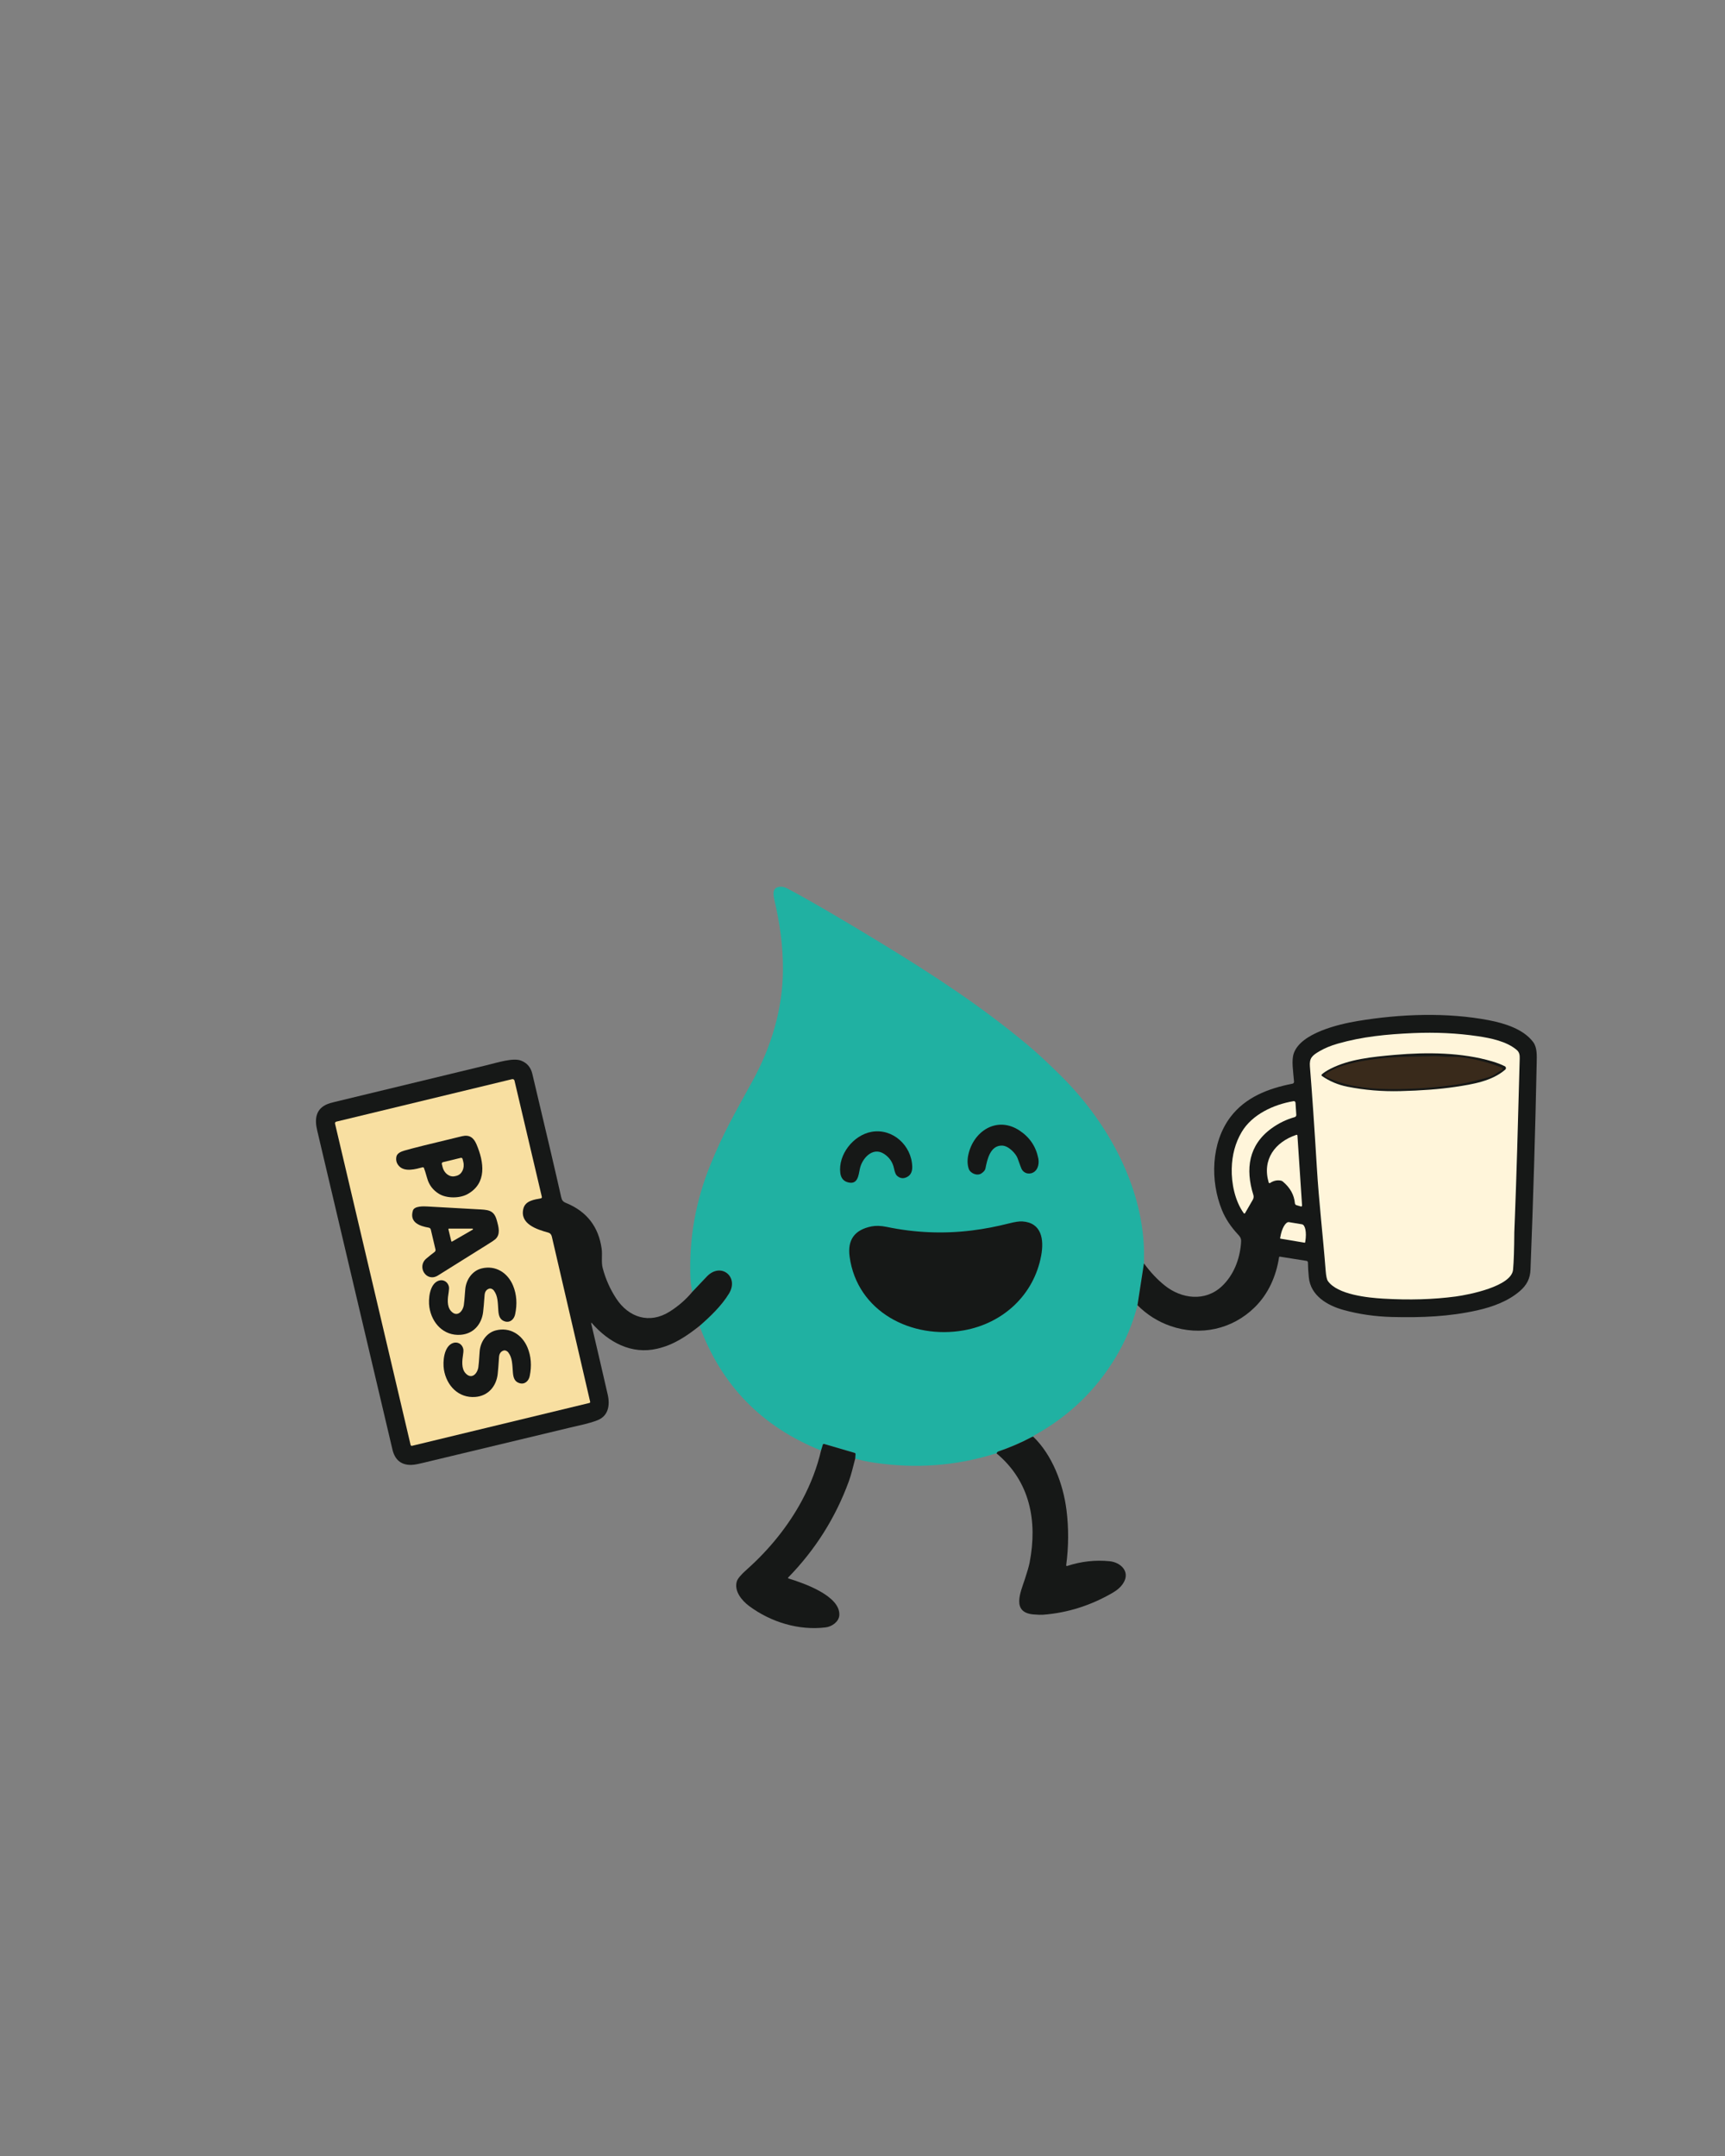 <?xml version="1.0" encoding="UTF-8"?>
<svg id="Vrstva_1" data-name="Vrstva 1" xmlns="http://www.w3.org/2000/svg" viewBox="0 0 1080 1350">
  <rect x="0" y="0" width="1080" height="1350" fill="#808080" stroke="none"/>
  <defs>
    <style>
      .cls-1 {
        fill: #161817;
      }

      .cls-2 {
        fill: #20b1a2;
      }

      .cls-3 {
        fill: #392a1b;
      }

      .cls-4 {
        fill: #fff5da;
      }

      .cls-5 {
        fill: #f8dfa1;
      }
    </style>
  </defs>
  <path class="cls-2" d="M716.21,791.08l-4.05,26.2c-2.91,11.43-7.44,22.27-13.59,32.52-12.51,20.83-29.52,37.16-51.02,48.97-.23.12-.46.38-.69.79-.36.05-.69.16-1,.32-6.71,3.55-13.67,6.54-20.86,8.99-.45.15-.8.55-1.06,1.19-.33.02-.72.1-1.17.24-24.28,7.56-49.26,9.44-74.94,5.65-4.78-.7-8.91-1.58-12.39-2.63l.19-2.79c.03-.35-.2-.68-.54-.78l-19.14-5.6c-.34-.1-.69.09-.79.43l-1.11,3.67c-37.03-14.79-62.4-40.79-76.09-78.01,6.76-5.87,13.9-12.74,18.48-20.31,6.38-10.53-5.15-19.77-13.88-10.64-3.01,3.14-6.07,6.37-9.19,9.69-.67-3.47-1.05-6.54-1.14-9.21-.87-24.31,3.32-47.81,12.57-70.52,7.9-19.38,14.33-30.55,26.34-52.37,11.72-21.28,18.93-45.07,19.05-69.62.07-14.99-1.88-28.69-5.41-44-.81-3.53-1.21-7.26,3.03-7.95,1.62-.26,3.29.06,5.01.97,13.25,6.99,32.75,18.34,58.51,34.04,33.28,20.28,63.16,39.84,92.14,64.05,5.83,4.87,12.78,11.33,20.87,19.36,27.48,27.29,48.96,64.71,51.67,104.05.24,3.47.31,7.9.2,13.3Z"/>
  <path class="cls-1" d="M712.16,817.28l4.05-26.2c4.01,5.47,8.33,10.08,12.98,13.81,10.47,8.42,25.36,10.38,35.84.48,7.27-6.87,11.02-16.55,11.91-26.4.26-2.82.19-3.82-1.8-5.95-4.53-4.83-7.89-9.91-10.06-15.23-7.52-18.4-6.85-42.31,5.28-58.35,9.35-12.36,23.63-17.92,38.85-20.88.6-.11,1.02-.66.97-1.27-.53-6.61-1.74-13.32-.13-17.82,4.5-12.64,27.99-18.16,40.03-20.16,26.96-4.48,56.05-5.49,82.17-.46,9.82,1.89,21.56,5.53,27.64,13.64,2.56,3.42,2.3,8.4,2.21,13.04-.85,41.9-2.15,85.06-3.88,129.49-.22,5.63-2.38,9.71-6.7,13.44-7.38,6.37-17.2,9.93-26.73,12.05-17.37,3.88-34.34,4.6-53.22,4.14-10.63-.27-20.78-1.74-30.44-4.41-10.19-2.82-20.55-8.96-21.69-20.34-.34-3.4-.53-6.53-.56-9.4-.01-.49-.37-.9-.85-.98l-16.75-2.66c-.23-.03-.44.12-.47.35-1.85,12.05-6.73,22.96-15.21,31.33-13.97,13.8-34.04,18.27-52.79,11.75-7.76-2.69-14.64-7.03-20.65-13.01Z"/>
  <path class="cls-1" d="M433.37,808.98c3.12-3.32,6.18-6.55,9.19-9.69,8.73-9.13,20.26.11,13.88,10.64-4.58,7.57-11.72,14.44-18.48,20.31-8.26,6.51-16.07,11.82-26.42,14.25-16.21,3.83-30.58-4.05-41.1-16.13-.14-.15-.39-.02-.34.18,4.01,17.07,7.47,32,10.4,44.79,1.51,6.6.37,13.3-6.44,15.97-5.25,2.07-10.95,3.12-17.52,4.69-24.27,5.79-54.86,13.12-91.75,22.01-1.66.4-5.06,1.24-7.33,1.27-6.3.09-10.22-3.12-11.76-9.65-19.21-81.61-34.92-148.23-47.13-199.86-1.73-7.28-.81-13.59,6.66-16.52.94-.37,2.44-.8,4.49-1.3,35.33-8.58,66.94-16.22,94.83-22.92,7.05-1.7,16.69-4.87,21.76-2.87,3.69,1.46,6.01,4.2,6.96,8.21,8.99,37.79,15.01,63.5,18.05,77.13.49,2.18,1.14,2.98,3.2,3.82,12.87,5.3,20.26,14.85,22.17,28.64.53,3.83-.35,8.32.64,12.04,1.83,6.92,4.68,13.32,8.55,19.19,7.73,11.76,20.72,16.01,33.24,8.18,5.49-3.43,10.24-7.55,14.25-12.38Z"/>
  <path class="cls-1" d="M646.86,899.56c11.98,11.52,18.8,29.63,20.86,45.99,1.42,11.35,1.36,22.85-.19,34.52-.05.33.27.6.59.49,8.81-2.9,17.69-3.89,26.64-2.98,6.79.69,12.99,6.42,8.61,13.57-1.43,2.34-3.63,4.37-6.6,6.1-13.81,8.05-28.38,12.66-43.7,13.83-1.39.1-3.42.03-6.11-.2-13.74-1.2-8.03-13.81-5.35-21.94,1.58-4.78,2.59-8.29,3.02-10.52,5.03-25.99.28-50.85-20.69-68.36.26-.64.61-1.04,1.06-1.19,7.19-2.45,14.15-5.44,20.86-8.99.31-.16.64-.27,1-.32Z"/>
  <path class="cls-1" d="M535.44,913.32c-1.25,4.71-2.44,9.95-4,14.22-8.29,22.7-20.93,42.77-37.94,60.21-.2.2-.11.54.17.63,9.43,2.9,32.45,10.81,31.82,22.94-.22,4.22-4.77,7.22-8.5,7.68-16.82,2.09-34.35-3.25-47.97-13.37-4.62-3.43-9.48-9.36-7.73-15.36.51-1.75,2.59-4.24,6.23-7.47,14.07-12.48,26.15-27.42,34.74-43.56,5.42-10.18,9.35-20.51,11.79-30.99l1.11-3.67c.1-.34.45-.53.79-.43l19.14,5.6c.34.1.57.43.54.78l-.19,2.79Z"/>
  <path class="cls-4" d="M949.5,657.34c1.76,1.47,2.03,3.23,1.97,5.44-1.12,43.35-2.11,76.19-2.98,98.5-.27,6.79-.4,10.2-.4,10.25-.07,10.77-.33,18.6-.78,23.5-.95,10.43-27.64,15.68-35.94,16.79-13.93,1.86-29.03,2.31-45.31,1.34-9.46-.56-28.61-2.43-34.67-11.01-.67-.96-1.14-3.1-1.4-6.41-1.67-21.57-4.23-43.12-5.53-64.72-1.56-25.75-3.01-46.83-4.34-63.24-.42-5.29,1.45-6.92,6.09-9.6,3.24-1.89,7.01-3.45,11.31-4.68,15.43-4.42,30.71-5.9,47.3-6.62,14.03-.61,27.52.04,40.47,1.96,8.25,1.23,17.87,3.21,24.21,8.5Z"/>
  <path class="cls-5" d="M257.07,904.75l-47.31-201.16c-.13-.56.21-1.12.76-1.25l110.11-26.61c.67-.16,1.34.25,1.49.92l17.13,72.81c.09.4-.16.8-.57.88-4.19.83-9.74,1.46-10.99,6.42-2.43,9.6,8.36,13.07,15.57,15.04,1.18.33,1.93,1.16,2.24,2.51,1.51,6.42,9.51,40.91,24,103.46.07.31-.12.62-.44.7l-111.07,26.84c-.41.1-.83-.15-.92-.56Z"/>
  <path class="cls-4" d="M811.09,690.45l.51,7.63c.04.65-.38,1.25-1.01,1.42-5.15,1.44-9.96,3.77-14.42,6.99-14.5,10.49-16.53,25.52-11.46,41.75.31.99.19,2.06-.33,2.96l-4.87,8.44c-.17.3-.6.32-.8.04-5.55-7.71-7.76-18.73-7.54-27.92.2-8.58,2.26-16.2,6.19-22.86,6.52-11.07,20.02-17.31,32.53-19.4.6-.1,1.16.34,1.2.95Z"/>
  <path class="cls-1" d="M647.73,733.61c-2.74,2.11-6.61,1.46-8.19-1.78-.22-.44-1.03-2.61-2.42-6.52-1.06-2.95-5.66-7.93-9.79-7.99-7.4-.11-9.26,8.76-10.35,14.31-.22,1.1-1.07,2.14-2.54,3.12-2.68,1.77-6.98-.06-7.93-2.9-.85-2.54-.95-5.37-.32-8.48,3.06-15.01,17.97-24.89,32.21-15.41,6.28,4.18,10.16,9.93,11.64,17.26.56,2.77.15,6.48-2.31,8.39Z"/>
  <path class="cls-1" d="M567.03,737.37c-1.99.73-3.82.31-5.51-1.24-.7-.64-1.3-2.13-1.79-4.48-.81-3.91-2.88-6.95-6.2-9.12-7.19-4.72-13.85,2.89-15.17,9.29-.87,4.23-1.34,9.74-6.87,8.65-3.17-.62-4.96-2.62-5.39-6-1.43-11.43,8.12-23.76,19.67-25.78,13.11-2.28,24.97,8.51,25.37,21.77.11,3.57-1.26,5.87-4.11,6.91Z"/>
  <path class="cls-4" d="M815.21,754.85c.02.4-.36.7-.74.59l-2.76-.81c-.54-.16-.93-.63-.98-1.19-.48-5.25-3-9.78-7.55-13.59-.37-.31-.8-.51-1.26-.6-2.31-.45-4.56.05-6.75,1.5-.32.21-.76.06-.86-.31-4.21-14.41,3.93-25.35,17.36-29.86.3-.1.62.11.64.42l2.9,43.85Z"/>
  <path class="cls-1" d="M608.46,770.47c8.23-1.02,15.66-2.51,23.37-4.45,3.67-.93,6.39-1.33,8.18-1.22,12.12.76,13.73,11.22,11.87,21.35-4.53,24.69-23.83,42.45-48.4,46.85-32.64,5.85-66.89-11.59-71.56-46.2-1.41-10.49,3.17-16.78,13.76-18.88,2.7-.53,5.83-.43,9.38.3,17.85,3.71,35.65,4.46,53.4,2.25Z"/>
  <path class="cls-4" d="M801.68,775.6c-.14-.03-.24-.16-.21-.3l.11-.65c.92-5.54,3.36-9.74,5.45-9.39l8.11,1.35c2.08.35,3.02,5.12,2.1,10.66l-.11.65c-.02.14-.16.24-.3.21l-15.15-2.53Z"/>
  <path class="cls-1" d="M827.6,672.7c1.29-1.14,3.08-2.3,5.39-3.48,11.7-5.96,25.52-7.41,40.41-8.71,20.02-1.75,41.87-1.55,60.85,4.09,2.96.87,5.58,1.88,7.87,3.03.83.41.98,1.54.27,2.15-8.31,7.15-20.11,9.12-31.33,10.79-9.65,1.43-21.15,2.32-34.48,2.65-11.21.28-22.18-.64-32.93-2.76-5.86-1.15-11.19-3.39-15.98-6.71-.36-.24-.39-.76-.07-1.05Z"/>
  <path class="cls-1" d="M264.56,730.92c-4.31,1.16-11.06,3.06-14.63-.68-1.6-1.66-2.19-3.63-1.76-5.92.43-2.29,3.08-3.29,5.04-3.87,4.13-1.24,16.15-4.24,36.06-9,4.58-1.1,7.25.84,9.05,5.05,4.78,11.23,6.63,24.39-5.56,31.19-4.93,2.75-13.17,2.79-17.98-.19-3.68-2.27-6.11-5.46-7.28-9.55-1-3.49-1.69-5.7-2.07-6.61-.14-.34-.52-.52-.87-.42Z"/>
  <path class="cls-1" d="M272.08,783.93c.49-.36.71-.98.57-1.57l-2.93-12.45c-.14-.62-.64-1.09-1.26-1.19-5.69-.98-12.23-3.22-9.95-10.72.9-2.94,6.87-2.68,9.05-2.55,5.86.36,16.18.94,30.96,1.73,6.8.37,10.59.2,12.45,6.73,1.29,4.54,2.47,8.98-.83,12.03-.58.53-2.23,1.64-4.95,3.33-8.81,5.48-19.14,11.94-30.99,19.38-7.19,4.51-13.42-5.38-7.31-10.57,1.82-1.54,3.55-2.92,5.19-4.15Z"/>
  <path class="cls-1" d="M306.17,806.93c-1.69.57-2.61,1.9-2.77,4.01-.37,5.05-.68,8.57-.92,10.56-.93,7.78-6.11,13.73-14.12,14.3-10.55.76-17.99-7.22-19.54-17.27-.76-4.98.06-14.7,5.89-16.64,2.83-.95,5.63.74,6.31,3.64.18.76.14,1.92-.11,3.49-.67,4.03-1.21,8.84,1.33,11.78,3.61,4.2,7.34.85,8.14-3.51.2-1.09.5-4.35.89-9.76.42-5.87,4.15-11.78,10.25-13.29,8.78-2.18,16.43,2.74,19.74,10.86,2.23,5.49,2.64,11.46,1.25,17.91-.65,3.01-3.1,5.42-6.44,4.4-3.05-.93-3.84-3.45-4.07-6.72-.37-5.26-.26-9.15-2.75-12.53-.79-1.08-2.04-1.58-3.08-1.23Z"/>
  <path class="cls-1" d="M315.18,845.69c-1.68.58-2.59,1.93-2.74,4.03-.33,5.06-.6,8.58-.83,10.57-.86,7.79-5.99,13.78-13.99,14.42-10.55.84-18.05-7.07-19.69-17.11-.8-4.97-.06-14.69,5.75-16.68,2.82-.98,5.64.69,6.34,3.58.19.76.16,1.92-.08,3.49-.63,4.04-1.13,8.85,1.43,11.77,3.65,4.17,7.35.79,8.11-3.58.19-1.09.46-4.35.81-9.76.37-5.88,4.05-11.82,10.13-13.38,8.76-2.25,16.45,2.6,19.83,10.69,2.27,5.47,2.74,11.44,1.4,17.9-.62,3.02-3.05,5.45-6.4,4.45-3.06-.9-3.87-3.41-4.13-6.68-.41-5.26-.33-9.15-2.85-12.51-.8-1.07-2.05-1.56-3.09-1.2Z"/>
  <path class="cls-3" d="M829.86,672.62c1.06-.88,2.39-1.72,4-2.52,4.16-2.07,9.1-3.71,14.83-4.9,10.39-2.17,21.08-3.34,32.05-3.51,8.83-.15,13.64-.25,14.41-.3,2.54-.17,5.31-.1,8.32.23,2.78.3,7.31-.14,11.1.33,8.85,1.09,17.37,3.27,25.55,6.54.72.29.74,1.31.02,1.62-.92.4-2.07,1.09-3.44,2.07-2.38,1.69-5.38,2.6-7.78,3.17-4.69,1.11-9.64,2.58-14.96,3.43-11.56,1.85-24.11,2.89-37.66,3.12-16.13.27-32.5-.82-46.28-7.78-.58-.29-.66-1.09-.16-1.5Z"/>
  <path class="cls-5" d="M288.49,725c.5-.12,1.01.19,1.13.69l.46,1.9c.96,3.98-.97,7.86-4.32,8.67l-.88.21c-3.35.81-6.84-1.76-7.8-5.73l-.46-1.9c-.12-.5.19-1.01.69-1.13l11.18-2.71Z"/>
  <path class="cls-5" d="M295.95,769.96l-12.89,7.45c-.2.11-.46,0-.51-.22l-1.81-7.45c-.05-.22.12-.43.35-.43h14.68c.36,0,.49.47.18.65Z"/>
</svg>